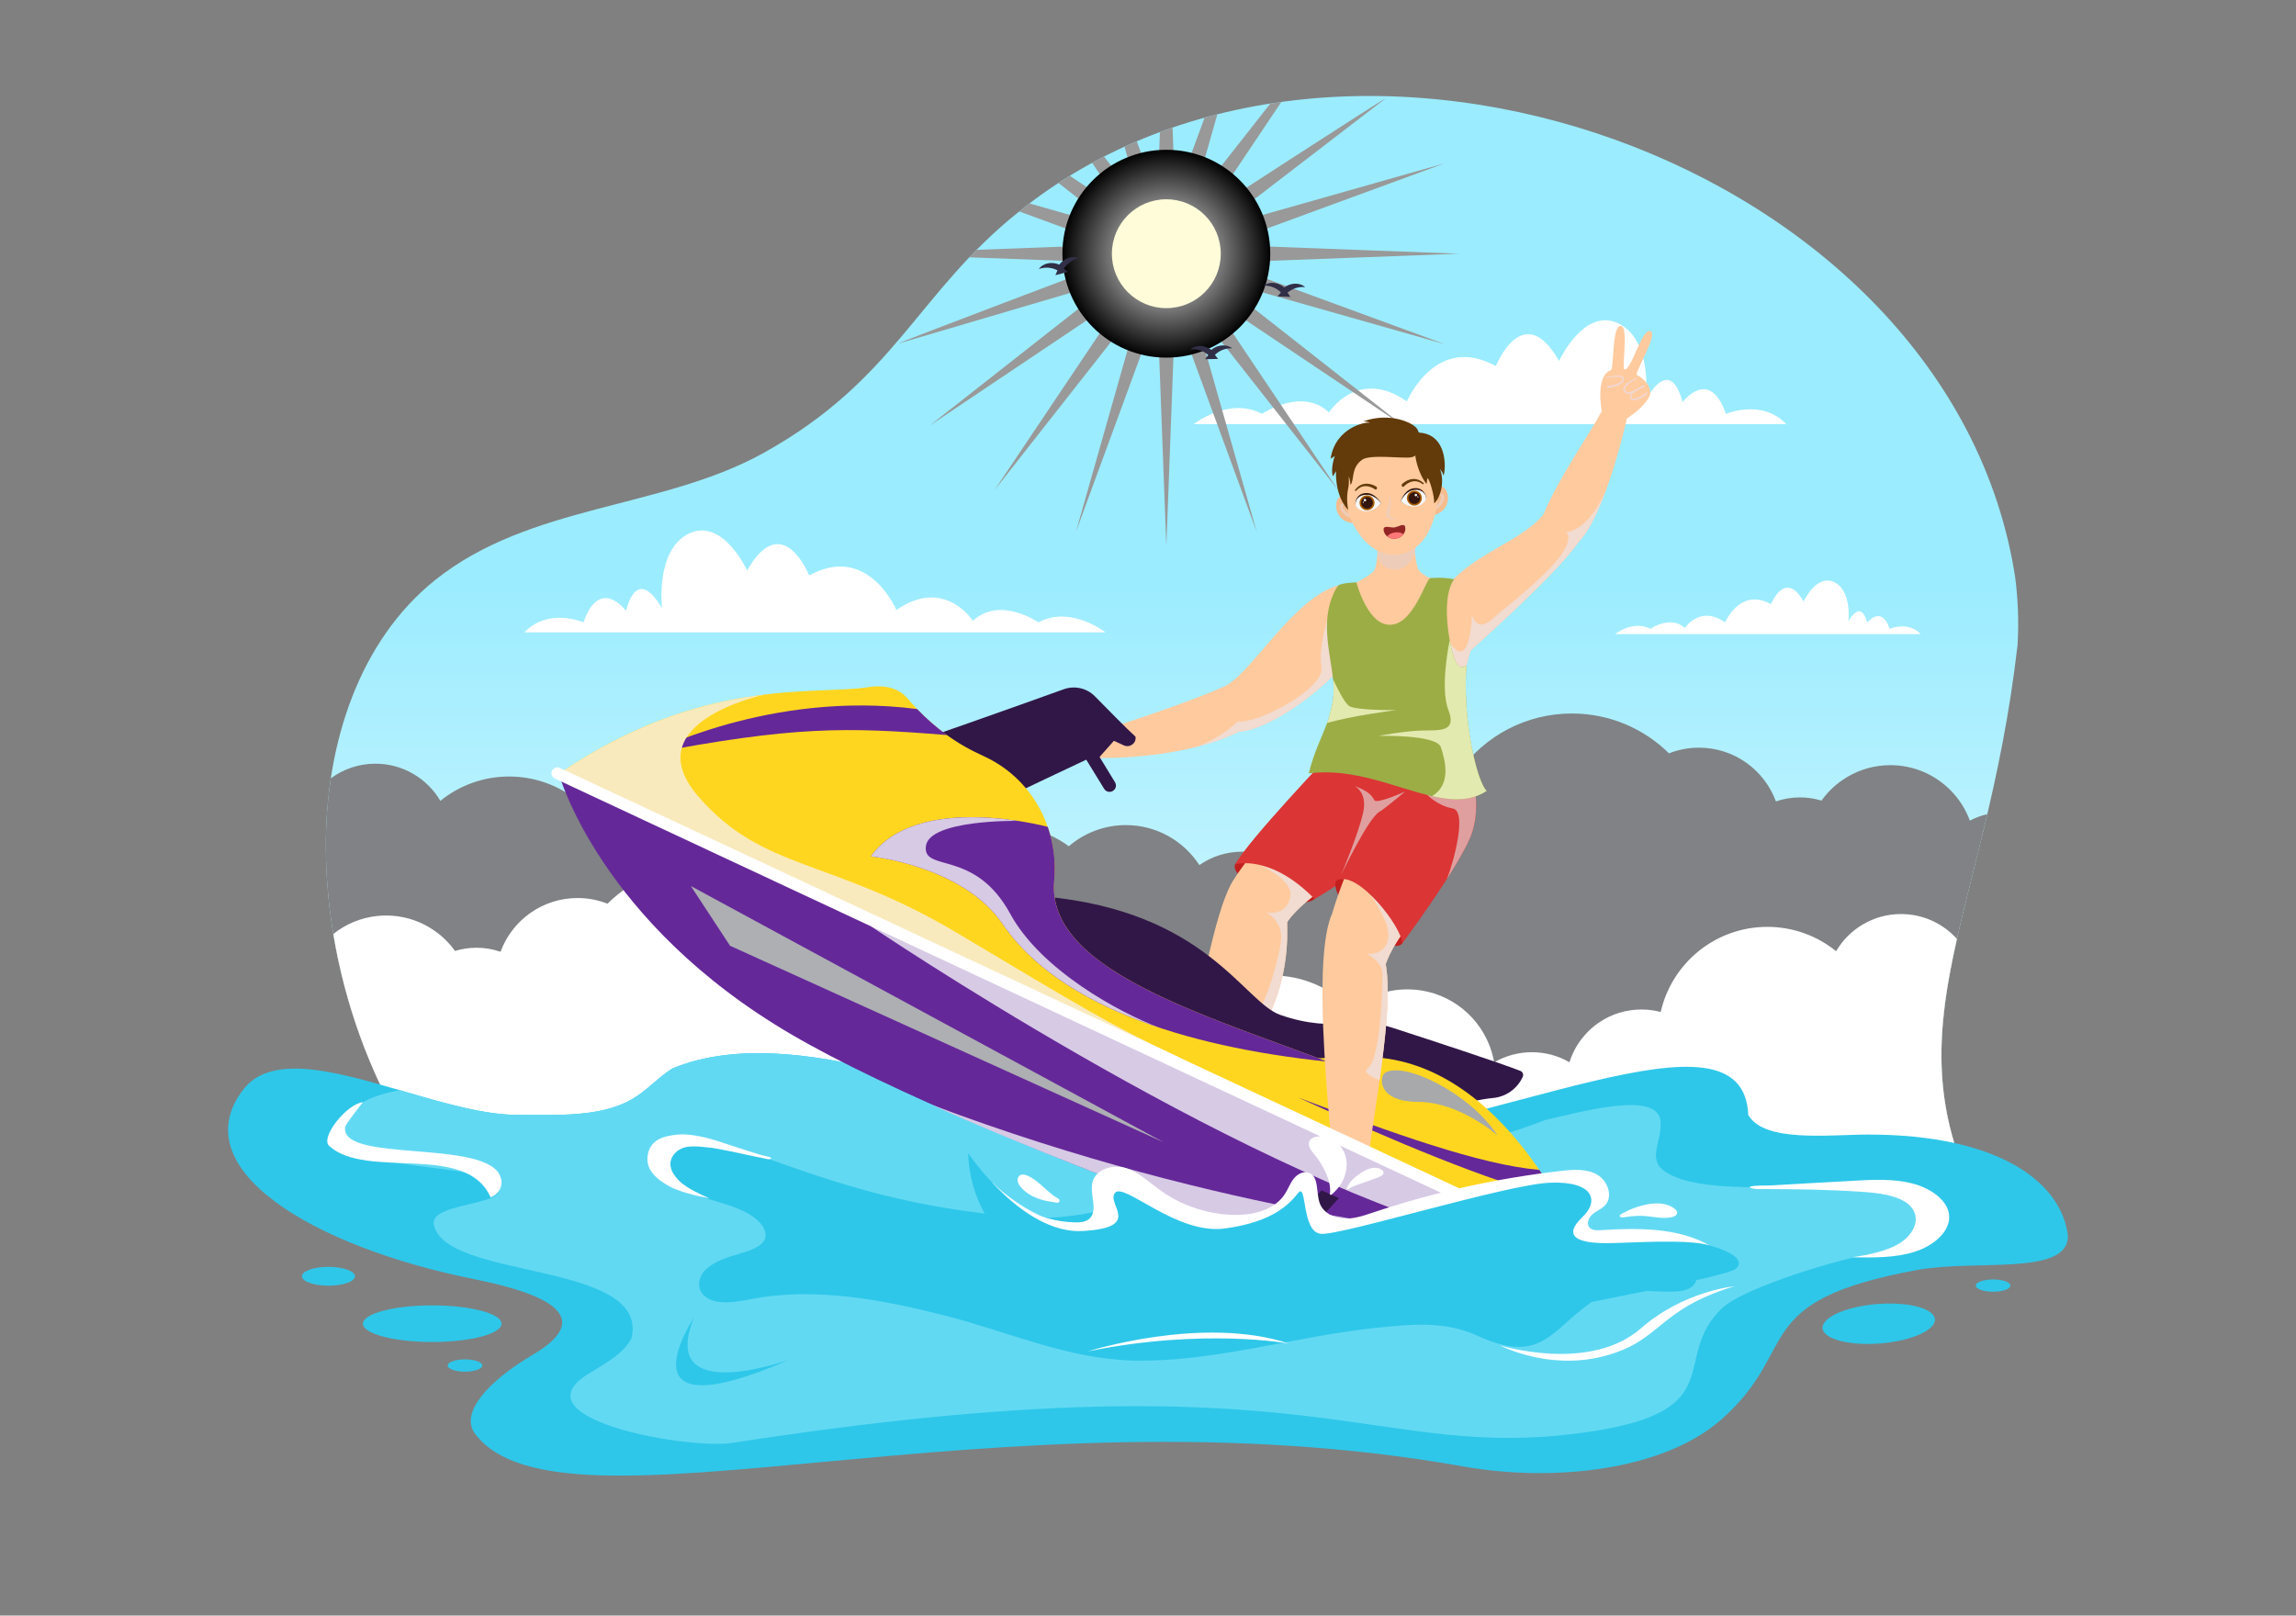 <?xml version="1.0" encoding="utf-8"?>
<svg xmlns="http://www.w3.org/2000/svg" enable-background="new 0 0 1364 960" id="Layer_1" version="1.1" viewBox="0 0 1364 960" x="0" y="0">
  <rect x="0" y="0" width="1364" height="960" fill="#808080" stroke="none"/>
  <linearGradient gradientUnits="userSpaceOnUse" id="SVGID_1_" x1="696.263" x2="696.263" y1="830.513" y2="344.721">
    <stop offset="0" stop-color="#fff"/>
    <stop offset="1" stop-color="#9becff"/>
  </linearGradient>
  <path d="M1198.59,383.24c-19.23,167.33-82.46,233.37-14.52,346.83l-871.83,13.67&#xD;&#xA;		c-66.68-33.27-118.66-139.67-118.67-241.17c0-61.29,20.08-121.87,64.78-157.77c56.44-45.31,134.81-42.13,195.09-75.56&#xD;&#xA;		c78.5-43.52,91.04-94.75,151.58-143.2c193.34-156.57,554.02-30.7,592.16,217.03C1198.88,356.37,1199.39,369.78,1198.59,383.24z" fill="url(#SVGID_1_)"/>
  <path d="M1061.16,252.04H709.15c0,0,20.96-16.59,40.62-6.11c0,0,23.58-16.15,39.74-0.87c0,0,17.07-26.91,46.29-6.57&#xD;&#xA;		c0,0,17.19-40.69,52.85-20.93c0,0,16.16-40.6,37.56-3.06c0,0,14.85-32.31,35.38-22.27c20.53,10.04,16.16,45.41,16.16,45.41&#xD;&#xA;		s14.05-27.57,21.84,1.31c0,0,15.87-21.24,25.77,6.99C1025.34,245.93,1046.74,236.76,1061.16,252.04z" fill="#fff"/>
  <path d="M1177.54,718.58H277.29C238.58,681.54,208.82,620.04,198,555c-2.89-17.36-4.43-34.96-4.43-52.42&#xD;&#xA;					c0-13.48,0.97-26.93,2.96-40.09c7.42-5.46,16.59-8.69,26.51-8.69c16.43,0,30.79,8.86,38.57,22.08&#xD;&#xA;					c11.16-9.04,25.37-14.46,40.85-14.46c30.94,0,56.8,21.64,63.35,50.59c3.67-0.97,7.53-1.49,11.5-1.49c9,0,17.38,2.66,24.41,7.24&#xD;&#xA;					c8.61,5.62,15.16,14.09,18.3,24.11c6.56-3.79,14.17-5.97,22.29-5.97c8.2,0,15.86,2.21,22.45,6.04c0.58-3.38,1.49-6.66,2.69-9.79&#xD;&#xA;					c7.51-19.64,26.53-33.59,48.82-33.59c12.62,0,24.2,4.47,33.24,11.92c11.83-12.43,28.52-20.19,47.04-20.19&#xD;&#xA;					c14.37,0,27.65,4.68,38.42,12.57c9.1-7.82,20.94-12.57,33.88-12.57c18.3,0,34.39,9.46,43.65,23.75&#xD;&#xA;					c7.24-5.02,16.01-7.96,25.49-7.96c5.57,0,10.91,1.02,15.83,2.89c8.12-11.31,21.37-18.68,36.36-18.68&#xD;&#xA;					c3.79,0,7.45,0.48,10.96,1.36c5.02-18.2,20.12-32.83,39.96-36.25c9.15-1.57,18.13-0.56,26.23,2.48&#xD;&#xA;					c14.93-20.55,39.14-33.91,66.49-33.91c22.47,0,42.85,9.04,57.68,23.68c5.51-2.16,11.5-3.37,17.78-3.37&#xD;&#xA;					c21.01,0,38.91,13.3,45.75,31.94c4.47-1.54,9.26-2.39,14.25-2.39c4.47,0,8.76,0.67,12.82,1.91c3.35-4.69,7.49-8.79,12.24-12.08&#xD;&#xA;					c7.31-5.09,16.04-8.3,25.48-8.88c1.06-0.07,2.12-0.11,3.19-0.11c1.74,0,3.44,0.09,5.11,0.26c11.99,1.21,22.73,6.63,30.74,14.76&#xD;&#xA;					c4.98,5.04,8.89,11.14,11.39,17.93c1.64-0.86,3.34-1.62,5.08-2.26c1.72-0.64,3.48-1.17,5.29-1.58&#xD;&#xA;					c-6.38,27.26-12.95,51.49-18.04,74.12C1149.93,614.18,1146.43,660.53,1177.54,718.58z" fill="#808285"/>
  <path d="M1184.06,730.07l-871.83,13.68C257.02,716.2,211.89,638.52,198,555c7.35-5.88,16.4-9.73,26.27-10.73&#xD;&#xA;					c1.69-0.18,3.38-0.26,5.11-0.26c1.07,0,2.15,0.03,3.2,0.1c9.45,0.59,18.17,3.8,25.48,8.88c4.75,3.3,8.89,7.39,12.24,12.08&#xD;&#xA;					c4.06-1.23,8.36-1.9,12.82-1.9c4.98,0,9.78,0.84,14.25,2.38c6.84-18.64,24.75-31.93,45.75-31.93c6.28,0,12.27,1.2,17.78,3.37&#xD;&#xA;					c14.84-14.64,35.21-23.68,57.68-23.68c27.35,0,51.56,13.36,66.49,33.91c8.09-3.05,17.09-4.06,26.23-2.48&#xD;&#xA;					c19.85,3.42,34.94,18.05,39.97,36.25c3.5-0.88,7.17-1.36,10.95-1.36c14.99,0,28.24,7.36,36.36,18.67&#xD;&#xA;					c4.93-1.86,10.26-2.89,15.84-2.89c9.47,0,18.24,2.95,25.48,7.97c9.26-14.3,25.35-23.75,43.65-23.75&#xD;&#xA;					c12.95,0,24.78,4.74,33.89,12.58c10.76-7.91,24.03-12.58,38.41-12.58c18.51,0,35.21,7.76,47.04,20.19&#xD;&#xA;					c9.04-7.45,20.62-11.93,33.24-11.93c22.29,0,41.31,13.96,48.83,33.6c1.2,3.13,2.1,6.4,2.68,9.79c6.6-3.83,14.25-6.04,22.44-6.04&#xD;&#xA;					c8.13,0,15.74,2.18,22.31,5.96c3.13-10,9.69-18.49,18.29-24.09c7.02-4.59,15.41-7.25,24.42-7.25c3.97,0,7.81,0.52,11.49,1.49&#xD;&#xA;					c6.55-28.95,32.42-50.59,63.36-50.59c15.47,0,29.68,5.42,40.84,14.45c7.78-13.21,22.13-22.07,38.57-22.07&#xD;&#xA;					c13.18,0,25.03,5.69,33.22,14.76C1149.11,617.84,1146.01,666.52,1184.06,730.07z" fill="#fff"/>
  <path d="M1228.5,734.52c0,23.89-54.73,13.69-89.63,20.13c-101.05,18.63-68.49,46.47-115.97,88.58&#xD;&#xA;			c-35.14,31.17-101.22,37.49-153.66,28.15c-277.58-49.44-535.46,48.26-586.92-19.24c-9.72-12.75,8.58-32,34.06-47.03&#xD;&#xA;			c36.21-21.37,12.53-35.54-34.28-44.92C184.5,740.63,108.9,694.1,144.42,647.54c16.51-21.65,54.18-11.08,93.18,0.31&#xD;&#xA;			c24.58,7.18,49.67,14.68,70.33,14.66c23.27-0.02,48.78,1.43,67.39-9.25c9.09-5.21,15.38-12.82,24.14-18.37&#xD;&#xA;			c72.25-29.72,179.32,21.16,269.29,43.79c27.01,6.79,56.32,7.71,86.23,5.19c134.27-11.3,280.61-91.82,283.63-21.36&#xD;&#xA;			c9.47,16.57,47.74,11.67,71.43,11.67C1188.49,674.18,1225.04,703.2,1228.5,734.52z" fill="#2ec7e9"/>
  <path d="M1110.63,745.3c-14.98,2.12-74.3,19.2-87.86,32.32c-30.63,29.65,6.01,60.42-77.55,73.01&#xD;&#xA;			c-132.53,19.97-158.14-47.94-509.85,6.73c-26.77,4.16-128.65-14.14-86.33-40.67c10.01-6.28,21.62-12.29,26.16-21.56&#xD;&#xA;			c10.86-46.23-111.84-34.26-117.49-67.75c-2.4-14.27,55.45-10.48,33.9-26.32c-15.94-9.66-95.9-6.21-91.48-29.43&#xD;&#xA;			c5.97-14.31,20.3-20.9,37.46-23.78c24.58,7.18,49.67,14.68,70.33,14.66c23.27-0.02,48.78,1.43,67.39-9.25&#xD;&#xA;			c9.09-5.21,15.38-12.82,24.14-18.37c72.25-29.72,179.32,21.16,269.29,43.79c27.01,6.79,56.32,7.71,86.23,5.19&#xD;&#xA;			c50.54,7.04,103.4,4.73,163.2-18.39c22.3-5.03,66.15-17.28,68.27,0.41c1.43,11.92-8.87,23.42,3.53,30.74&#xD;&#xA;			c30.8,20.3,136.57-5.08,148.51,25.75C1141.54,733.79,1125.6,743.19,1110.63,745.3z" fill="#62d9f3"/>
  <path d="M468.86,807.95c0,0-78.43,28.42-56.54-25.07C412.32,782.89,365.16,853.26,468.86,807.95z" fill="#2ec7e9"/>
  <path d="M1007.9,759.84c-2.86,16.14-40.48,0.04-58.86,11.55c-27.4,17.15-31.63,40.56-71.29,22.36&#xD;&#xA;				c-19.27-8.85-38.8-6.89-59.71-4.78c-47.29,4.76-96.81,20.63-144.75,19.5c-39.01-0.91-74.14-17.03-111.36-26.57&#xD;&#xA;				c-37.22-9.53-77.37-17.19-114.87-10.09c-9.34,1.77-20.67,4.06-27.72-1.07c-5.96-4.35-4.8-12.01,0.28-16.7&#xD;&#xA;				c5.09-4.68,12.95-7.1,20.51-9.32c5.98-1.76,12.67-4.06,14.36-8.69c1.13-3.11-0.43-6.52-2.88-9.27&#xD;&#xA;				c-8.05-9-23.65-11.77-36.82-16.25c-13.17-4.48-26.49-14.7-21.41-24.55c3.3-6.39,13.47-9.46,22.77-8.98&#xD;&#xA;				c9.28,0.47,17.97,3.69,26.47,6.69c45.22,15.98,90.28,33.98,166.06,39.74c26.14,1.99,52.92-5.18,77.23-12.74&#xD;&#xA;				c33.02-10.29,65.13-23.53,100.95-26.71c3.48-0.3,7.19-0.49,10.39,0.68c7.23,2.66,7.44,10.76,2.88,15.52&#xD;&#xA;				c-4.54,4.76-12.02,7.36-18.32,10.85c-6.3,3.49-11.93,8.98-10.15,14.79c9.19,3.76,20.22,1.64,30.34,0.29&#xD;&#xA;				c10.12-1.35,22.54-1.14,28.64,5.21c2.43,2.52,3.4,5.63,5.38,8.36c5.67,7.8,18.37,11.12,30.03,12.43s23.96,1.43,34.41,5.67&#xD;&#xA;				C910.9,762,991.77,758.84,1007.9,759.84z" fill="#2ec7e9"/>
  <path d="M384.99,685.41c2.05-9.11,10.77-10.47,17.43-11.21c6.66-0.74,16.41,1.46,22.98,3.53&#xD;&#xA;			c9.26,2.92,17.56,5.88,26.68,8.56c2.03,0.6,4.34,0.75,6.26,1.87c-1.03,1.18-2.99,0.46-4.02,0.26c-2.73-0.53-5.09-1.04-7.76-1.59&#xD;&#xA;			c-5.3-1.09-10.48-2.37-15.89-3.33c-3.06-0.54-6.74-1.43-9.88-1.67c-6.3-0.49-15.48-2.43-20.55,4.33&#xD;&#xA;			c-4.52,6.02-0.38,12.2,3.92,16.15c4.3,3.94,12.03,7.44,17.39,9.83c-7.55-1.52-18.12-3.87-24.55-7.57&#xD;&#xA;			C390.58,700.87,382.79,695.19,384.99,685.41z" fill="#fff"/>
  <path d="M297.37,699.51c-7.37-23.13-96.34-8.02-92.26-30.09c0.56-1.9,10.44-14.46,10.44-14.46&#xD;&#xA;			c-9.55,0.95-25.51,20.97-19.99,25.98c22.34,20.28,81.45-2.43,95.89,30.55C296.91,709.44,299.13,703.95,297.37,699.51z" fill="#fff"/>
  <path d="M1157.91,721.89c-0.96-8.9-11.08-15.98-22.19-18.76c-11.11-2.78-23.13-2.16-34.79-1.5&#xD;&#xA;			c-16.42,0.92-32.85,1.85-49.27,2.77c-3.65,0.21-8.92-0.22-12.29,0.81c1.03,1.57,5.84,1.34,7.71,1.34&#xD;&#xA;			c4.94,0.01,9.88,0.03,14.82,0.08c9.8,0.1,19.61,0.31,29.4,0.74c5.54,0.24,11.08,0.55,16.61,0.95c11.12,0.8,24.02,2.93,28.69,10.68&#xD;&#xA;			c4.16,6.9-0.73,15.4-8.57,20.07c-7.84,4.67-17.92,6.42-27.64,8.04c12.55,0.22,25.54,0.39,37.12-3.31&#xD;&#xA;			C1149.09,740.12,1158.94,731.45,1157.91,721.89z" fill="#fff"/>
  <ellipse cx="256.79" cy="786.56" fill="#2ec7e9" rx="41.17" ry="10.88"/>
  <ellipse cx="1116.13" cy="786.56" fill="#2ec7e9" rx="33.48" ry="11.74" transform="rotate(-4.585 1116.565 786.899)"/>
  <ellipse cx="1184.06" cy="763.92" fill="#2ec7e9" rx="10.29" ry="3.65"/>
  <ellipse cx="195.12" cy="758.39" fill="#2ec7e9" rx="15.75" ry="5.59"/>
  <ellipse cx="276.24" cy="811.42" fill="#2ec7e9" rx="10.29" ry="3.65"/>
  <path d="M1030.26,764.34c0,0-30.13,2.83-55.42,24.98c-30.48,26.68-83.76,10.13-83.76,10.13s27.8,14.68,60.36,6.75&#xD;&#xA;		C987.41,797.43,983.39,778.56,1030.26,764.34z" fill="#fff"/>
  <path d="M646.26,803.02c0,0,68.14-21.65,119.47-4.67C765.73,798.35,714.88,788.98,646.26,803.02z" fill="#fff"/>
  <g>
    <path d="M858.2,204.48l-135.25-38.4l110.56,86.85l-116.76-78.3l78.3,116.75l-86.84-110.55l38.39,135.25&#xD;&#xA;			l-48.43-131.99l-5.28,140.49l-5.28-140.49l-48.44,131.99l38.4-135.25l-86.85,110.55l78.31-116.75l-116.76,78.3l110.55-86.85&#xD;&#xA;			l-129.2,38.09c0.05-0.59,125.94-48.13,125.94-48.13l-83.69-3.14c1.41-1.48,2.84-2.95,4.31-4.43l79.38-2.99l-54.04-19.83&#xD;&#xA;			c2-1.62,4.02-3.2,6.06-4.75l51.24,14.54l-34-26.71c2.23-1.46,4.48-2.89,6.74-4.27l33.47,22.45l-20.21-30.14&#xD;&#xA;			c2.33-1.27,4.68-2.51,7.04-3.71l21.71,27.64l-9.52-33.53c2.41-1.1,4.83-2.17,7.27-3.2l12.29,33.46l1.47-38.94&#xD;&#xA;			c2.5-0.93,5-1.82,7.52-2.69l1.57,41.63l17.43-47.49c2.52-0.7,5.05-1.37,7.59-2.01l-14.98,52.77l46.46-59.16&#xD;&#xA;			c2.18-0.34,4.37-0.66,6.56-0.97l-44.48,66.34c0,0,105.72-68.67,106.55-68.53l-100.35,77.06L858.2,97.05l-131.98,48.43l140.48,5.28&#xD;&#xA;			l-140.48,5.28L858.2,204.48z" fill="#999"/>
    <radialGradient cx="-2773.669" cy="-6614.98" gradientTransform="rotate(180 -1040.391 -3232.109)" gradientUnits="userSpaceOnUse" id="SVGID_2_" r="62.266">
      <stop offset="0" stop-color="#fff"/>
      <stop offset="1"/>
    </radialGradient>
    <circle cx="692.89" cy="150.76" fill="url(#SVGID_2_)" r="61.75"/>
    <circle cx="692.89" cy="150.76" fill="#fffcd9" r="32.34"/>
  </g>
  <g>
    <path d="M650.84,435.23l2.28,15.19c0,0,59.33,1.42,92.21-21.16c0.51-5.77-11.94-23.76-14.04-23.21&#xD;&#xA;					C707.11,417.76,650.85,435.23,650.84,435.23z" fill="#ffca9e"/>
    <path d="M728.75,407.22c-1.76,2.96-12.14,28.91,7.65,27.51c17.27-1.38,45.15-21.6,59.35-37.04&#xD;&#xA;					c14.02-13.02,6.45-50.94,5.15-50.86C772.78,348.48,746.19,396.91,728.75,407.22z" fill="#ffca9e"/>
    <path d="M735.46,428.6c11.78,1.89,51.62-19.81,49.62-31.85c-2.08-12.54,4.21-31.1,4.21-31.1&#xD;&#xA;					s6.74,11.49,12.59,15.61c-0.04,6.23-1.63,12.25-6.13,16.43c-14.21,15.44-42.09,35.66-59.35,37.04&#xD;&#xA;					c-0.15,0.01-0.28,0.01-0.43,0.01c-8.31,4.17-17.58,7.23-26.82,9.48C725.51,438.9,735.46,428.6,735.46,428.6z" fill="#f2dbd0"/>
    <path d="M758.79,516.24c12.88,5.55,24.05,12.1,22.98,16.55c-1.07,4.45-13.97,5.12-26.85-0.44&#xD;&#xA;					c-12.88-5.55-22.45-13.66-21.38-18.11C734.61,509.8,745.91,510.69,758.79,516.24z" fill="#c21f1f"/>
    <path d="M717.73,676.57l-19.06-1.55c0,0,3.45-24.21,8.62-53.48c3.8-21.52,8.52-45.76,13.49-65.14&#xD;&#xA;					c4.55-17.75,9.3-31.4,13.72-35.13c0.53-0.45,1.07-0.76,1.59-0.9c0.01-0.01,0.01-0.01,0.01-0.01l18.36,16.73l9.83-0.11&#xD;&#xA;					c0.33,6.09,0.56,15.94,0.36,21.37c-1.79,48.66-29.86,71.33-40.96,97.36C720.87,662.34,718.72,669.14,717.73,676.57z" fill="#ffca9e"/>
    <path d="M690.23,680.78c5.55-4.76,0.99-11.03,9.4-26.12l-19.41-8.11c-7.94,19.81-51.08,0.89-50.26,13.06&#xD;&#xA;					c1.12,16.56,32.93,13.96,40.58,17.54C678.18,680.72,685.32,684.99,690.23,680.78z" fill="#ffb980"/>
    <path d="M835.12,449.58c3.86,23.86-6.06,41.63-19.85,55.43c-13.01,13.03-43.8,30.1-51.76,44.87L753,542.05&#xD;&#xA;					c0,0-20.85-0.08-23.6-10.89c1.46-15.38,59.25-70.32,62.53-86.75L835.12,449.58z" fill="#ffca9e"/>
    <path d="M787.27,526.96c-9.34,7.02-18.13,14.22-22.6,21c0.07,3.88,0.08,7.68-0.01,10.38&#xD;&#xA;					c-0.74,19.95-5.89,35.54-12.48,48.77c-3.6-3.29-6.5-6.6-4.65-7.48c3.94-1.87,12.77-30.77,13.55-41.66&#xD;&#xA;					c0.79-10.89-8.87-15.95-8.87-15.95s11.29,3.03,14.21-8.41c2.74-10.71-17.68-19.33-18.37-19.75L787.27,526.96z" fill="#f2dbd0"/>
    <path d="M791.69,446.69c0,0-50.91,53.39-57.78,66.87c0,0,20.71-6.32,47.05,20.61c0,0,57.01-31.5,58.4-62.17&#xD;&#xA;					c0.46-10.21-8.55-23.39-8.55-23.39L791.69,446.69z" fill="#db3535"/>
    <path d="M662.4,464.82c-3.06-5.01-6.12-10.02-9.18-15.03c4.4-4.95,4.12-4.64,8.53-9.59l5.92,2.72&#xD;&#xA;				c3.46,1.59,7.43-1.21,6.93-4.98c-0.01-0.07-0.02-0.14-0.03-0.2c-5.06-4.59-16.33-16.02-24.04-23.91&#xD;&#xA;				c-4.82-4.93-12.07-6.6-18.56-4.27c-25.73,9.25-90.13,32.28-104.6,36.36c21.93,10.1,43.86,20.2,65.78,30.31&#xD;&#xA;				c9.34-4.47,18.67-8.93,28.01-13.4c8.05-3.8,16.1-7.61,24.15-11.41c3.55,5.78,7.11,11.57,10.66,17.35&#xD;&#xA;				c1.18,1.91,3.76,2.37,5.52,0.96c0.02-0.02,0.04-0.03,0.06-0.05C663.02,468.52,663.38,466.43,662.4,464.82z" fill="#311747"/>
    <path d="M904.63,639.84c-3.18,7.05-9.9,11.89-17.6,12.6c-7.52,0.7-16.24,2.81-23.77,5.52&#xD;&#xA;				c-7.21,2.59-13.33,5.74-16.36,8.72c-40.96-0.67-80.31-7.69-118.65-18.44c-42.26-11.85-83.25-28.24-123.75-45.66&#xD;&#xA;				c-21.94-9.45,10.73-46.56,16.08-69.84c96.17,8.85,118.13,62.57,139.92,70.29c16.29,5.77,29.72,5.99,38.61,4.99&#xD;&#xA;				c9.53-1.08,19.18-0.21,28.3,2.75c22.99,7.46,63.25,20.65,75.79,25.57C904.59,636.87,905.24,638.48,904.63,639.84L904.63,639.84z" fill="#311747"/>
    <path d="M827.18,646.37c-81.31-35.96-206.62-62.14-200.9-122.97c2.84-30.2-12.33-59.29-39.44-72.91&#xD;&#xA;				c-1.48-0.74-3-1.48-4.57-2.19c-16.67-7.63-31.12-19.15-42.99-33.12c-4.37-5.15-11.6-8.69-23.53-6.85&#xD;&#xA;				c-31.82,4.93-99.16-6.36-183.72,51.57l605.53,283.12C937.56,743.02,919.38,687.14,827.18,646.37z" fill="#ffd61f"/>
    <path d="M809.49,628.05c-23.28,0.2-44.35,2.82-64.58-1.69c-73.08-16.26-140.15-38.95-140.15-38.95l334.1,152.35&#xD;&#xA;				C938.85,739.77,894.55,627.31,809.49,628.05z" fill="#ffd61f"/>
    <path d="M889.71,674.76c0,0-22.3-19.9-47.14-20s-23.05-15.19-19.77-17.28&#xD;&#xA;				C833.75,630.51,872.97,649.13,889.71,674.76z" fill="#a7a9ab"/>
    <path d="M771.18,652.15c57.34,26.19,111.31,48.93,153.95,60.07c-3.06-5.32-6.62-11.1-10.69-17.06&#xD;&#xA;				C879.28,692.15,826.17,673,771.18,652.15z" fill="#652899"/>
    <path d="M384.98,448.01c86.3-16.51,117.23-16.11,177.59-11.22c-6.35-4.58-12.26-9.77-17.71-15.45&#xD;&#xA;				C457.18,409.9,384.98,448.01,384.98,448.01z" fill="#652899"/>
    <path d="M595.54,548.9c32.57,47.62,105.42,72.83,193.12,81.96c-77.09-28.99-167.25-55.66-162.37-107.47&#xD;&#xA;				c1.04-11.07-0.35-21.98-3.84-32.05c-0.34-0.09-77.37-20.99-105.1,17.52C517.34,508.87,571.88,514.31,595.54,548.9z" fill="#652899"/>
    <path d="M818.11,536.61c10.69,10.98,17.59,20.31,14.9,24.01c-2.69,3.71-13.96,0.39-24.65-10.6&#xD;&#xA;					c-10.69-10.98-17.18-22.89-14.49-26.6C796.57,519.73,807.42,525.63,818.11,536.61z" fill="#c21f1f"/>
    <path d="M821.86,567.14l-30.82-23.41c-14.24,33.95,4.58,164.78,1.99,167.4l17.22,1.79&#xD;&#xA;						C812.78,672.21,831.03,595.86,821.86,567.14z" fill="#ffca9e"/>
    <path d="M812.31,721.92c2.82-6.38-1.46-15.71-0.37-27.27l-20.05-1.42c0.1,21.31-39.65,18.45-35.13,29.57&#xD;&#xA;						c6.15,15.13,30.18,1.72,37.3,2.44C801.18,725.95,809.81,727.56,812.31,721.92z" fill="#ffca9e"/>
    <path d="M838,442.09l26.89,3.44c31.63,61.27-28.84,88.48-42.2,128.81l-35.08-11.77&#xD;&#xA;					C788.4,530.67,836.22,440.82,838,442.09z" fill="#ffca9e"/>
    <path d="M823.22,572.82c2.89,16.31,0.11,42.36-3.64,69.04c-5.98-2.28-9.94-4.86-6.93-7.19&#xD;&#xA;					c7.78-6.01,8.57-48.17,8.59-55.91c0-2.08-0.67-3.9-1.66-5.46c-2.66-4.25-7.65-6.5-7.65-6.5s14.4,1.49,12.66-13.72&#xD;&#xA;					c-0.86-7.47-10.01-20.8-10.01-20.8l20.4-20.89c0,0,9.49,9.23,18.59,18.31C841.75,543.98,828.84,557.43,823.22,572.82z" fill="#f2dbd0"/>
    <path d="M866.33,440.26c0,0,1.17,1.96,2.72,5.33c4.3,9.3,11.6,29.35,5.69,48.51c-1.73,5.59-6.43,14.16-12.09,23.31&#xD;&#xA;					c-0.03,0.04-0.05,0.09-0.07,0.12c-12.48,20.16-29.56,43.09-29.56,43.09c0.08-9.41-26.3-43.78-38.79-37.59l33.12-72.39&#xD;&#xA;					L866.33,440.26z" fill="#db3535"/>
    <path d="M874.73,494.1c-1.72,5.6-6.42,14.17-12.08,23.32c-0.03,0.03-0.05,0.09-0.08,0.12&#xD;&#xA;					c-0.93,1.5-1.89,3.02-2.85,4.54c-0.02,0-0.04-0.01-0.06,0c3.7-9.23,12.28-40.08,3.34-41.69c-8.94-1.6-15.06-8-15.06-8&#xD;&#xA;					c7.21-8.73,14.43-19.09,21.62-25.67C873.89,456.47,880.42,475.69,874.73,494.1z" fill="#e09f9f"/>
    <path d="M803.01,452.67l0.75-10.93c0,0,19.69,1.22,30.19-0.9c14.92-3.01,31.42-7.5,31.42-7.5l3.42,11.26&#xD;&#xA;					C868.79,444.6,808.91,459.32,803.01,452.67z" fill="#8a1ca8"/>
    <path d="M804.38,466.91c0,0,8.33,3.33,5.37,16.25c-2.96,12.92-12.98,36.65-12.98,36.65s16.39-34.39,22.88-37.53&#xD;&#xA;					c2.09-1.01,15.1-11.93,15.1-11.93s-16.93,7.63-18.24,5.16C814.26,471.3,811.23,469.61,804.38,466.91z" fill="#e09f9f"/>
    <g>
      <path d="M595.54,548.9c18.96,27.72,51.58,47.83,92.81,61.61c-22.96-8.66-69.86-33.86-88.2-67.52&#xD;&#xA;					c-21.15-38.83-52.11-24.36-50.09-40.23c2.02-15.87,54.53-14.97,54.56-14.97c-24.55-3.73-67.93-5.8-87.29,21.08&#xD;&#xA;					C517.34,508.87,571.88,514.31,595.54,548.9z" fill="#d7cae5"/>
      <path d="M697.81,613.54c-0.15-0.06-0.31-0.1-0.47-0.14C697.5,613.44,697.66,613.49,697.81,613.54z" fill="#d7cae5"/>
    </g>
    <path d="M454.3,412.75c-33.28,4.07-75.09,14.84-122.26,47.16L707.37,635.4c-0.6-2.76-2.72-5.13-6.71-6.99&#xD;&#xA;				c-40.66-19.01-57.6-29.67-132.25-74.13s-114.94-36.46-153.46-80.87C376.74,429.35,453.02,413.02,454.3,412.75z" fill="#f9eabd"/>
    <g>
      <path d="M332.04,459.91c0,0,24.32,88.4,138.64,155.08C585,681.66,872.9,778.15,872.9,778.15l64.66-35.12&#xD;&#xA;					L332.04,459.91z" fill="#652899"/>
      <path d="M872.92,746.01c-4,4.41-8.01,8.81-12.01,13.22c3.45,1.53,6.89,3.05,10.34,4.58&#xD;&#xA;						c4.01-4.4,8.02-8.81,12.02-13.21C879.82,749.06,876.37,747.53,872.92,746.01z" fill="#311747"/>
      <path d="M830.88,745.94c3.45,1.53,6.89,3.05,10.34,4.58c4.01-4.4,8.02-8.81,12.02-13.21&#xD;&#xA;						c-3.45-1.53-6.9-3.06-10.35-4.58C838.89,737.12,834.89,741.53,830.88,745.94z" fill="#311747"/>
      <path d="M803.12,733.71c3.45,1.53,6.89,3.05,10.34,4.58c4.01-4.4,8.02-8.81,12.02-13.21&#xD;&#xA;						c-3.45-1.53-6.9-3.06-10.35-4.58C811.13,724.9,807.12,729.3,803.12,733.71z" fill="#311747"/>
      <path d="M773.05,720.54c3.45,1.53,6.89,3.05,10.34,4.58c4.01-4.4,8.02-8.81,12.02-13.21&#xD;&#xA;						c-3.45-1.53-6.9-3.06-10.35-4.58C781.06,711.73,777.06,716.13,773.05,720.54z" fill="#311747"/>
      <path d="M520.2,547.88l-2.79,2.55c0,0,211.92,143.46,358.01,183.65c0,0-146.21-11.26-322.08-77.66&#xD;&#xA;					C660.53,705.33,872.9,778.15,872.9,778.15l64.66-35.12L520.2,547.88z" fill="#d7cae5"/>
      <g>
        <polygon fill="#d7cae5" points="638.79 692.17 638.79 692.17 638.8 692.17"/>
      </g>
      <path d="M938.85,739.77L332.57,456.3c-1.75-0.82-3.83-0.06-4.64,1.68c-0.82,1.75-0.06,3.83,1.68,4.64L935.89,746.1&#xD;&#xA;					c1.75,0.82,3.83,0.06,4.64-1.68S940.6,740.59,938.85,739.77z" fill="#fff"/>
      <polygon fill="#adafb3" points="410.42 526.5 691.42 678.83 433.71 562"/>
    </g>
    <g>
      <path d="M863.01,454.44l-65.18-3.06c9.81-40.24-7.35-92.04-5.91-98.23c1.77-7.59,17.46-4.92,24.88-11.96&#xD;&#xA;					l25.46-1.42c3.15,6.64,27.23,2.66,32.24,11.58c7.23,12.89-2.68,41.69-9.29,64.87C862.48,425.76,859.56,444.67,863.01,454.44z" fill="#ffca9e"/>
    </g>
    <g>
      <path d="M951.57,244.38l14.81,4.2l0.08,0.03l0.08,0.02c0.05-0.03,0.09-0.06,0.14-0.1&#xD;&#xA;					c5.84-3.79,13.37-10.6,13.67-14.79c0.4-5.68-6.19-10.22-7.82-10.83c-2.17-0.79,13.16-24.65,7.86-26.23&#xD;&#xA;					c-5.06-1.51-11.33,23.66-15.28,22.85c-1.98-0.42,2.9-26.81-2.63-25.82c-4.75,0.86-3.53,23.04-5.41,26.26&#xD;&#xA;					C947.49,223.12,951.57,244.38,951.57,244.38z" fill="#ffca9e"/>
      <path d="M978.51,234.2c0.52-0.42-0.06-1.28-0.59-0.86c-1.05,0.83-2.16,1.59-3.35,2.2&#xD;&#xA;					c-1.1,0.57-2.32,1.13-3.54,1.37c-0.44,0.08-0.96,0.12-1.37-0.1c-0.5-0.28-0.65-0.86-0.57-1.4c0.18-1.22,1.42-2.04,2.38-2.64&#xD;&#xA;					c0.05-0.03,0.07-0.08,0.06-0.14c1.78-0.91,3.54-1.84,5.32-2.76c0.57-0.3,0-1.12-0.56-0.83c-1.87,0.98-3.74,1.97-5.61,2.95&#xD;&#xA;					c-1.44,0.76-3.44,1.74-4.89,0.44c-1.52-1.37,0.48-3.15,1.51-4.04c1.59-1.37,3.41-2.5,5.27-3.45c0.18-0.09,0.03-0.37-0.16-0.31&#xD;&#xA;					c-1.88,0.55-3.58,1.45-5.12,2.65c-1.15,0.89-2.65,2.02-2.93,3.54c-0.27,1.41,0.74,2.59,2.02,3.01c0.93,0.31,1.86,0.19,2.76-0.11&#xD;&#xA;					c-0.39,0.36-0.69,0.81-0.83,1.4c-0.31,1.27,0.39,2.53,1.71,2.74c1.39,0.22,2.9-0.47,4.13-1.02&#xD;&#xA;					C975.71,236.15,977.19,235.27,978.51,234.2z" fill="#f0d7d3"/>
      <path d="M964.28,226.84c0.69-1.08,0.63-2.61-0.57-3.3c-1.25-0.72-3.05-0.42-4.41-0.29&#xD;&#xA;					c-1.86,0.17-3.65,0.55-5.44,1.09c-0.21,0.06-0.11,0.42,0.1,0.38c1.69-0.36,3.44-0.6,5.16-0.72c0.88-0.06,1.77-0.1,2.64-0.05&#xD;&#xA;					c0.75,0.04,1.76,0.18,1.97,1.05c0.43,1.82-2.15,2.7-3.43,3.19c-0.82,0.32-1.66,0.58-2.52,0.79c-0.87,0.22-1.76,0.32-2.64,0.5&#xD;&#xA;					c-0.68,0.15-0.54,1.1,0.15,1.06c1.61-0.08,3.3-0.62,4.8-1.17C961.55,228.84,963.41,228.2,964.28,226.84z" fill="#f0d7d3"/>
      <path d="M916.87,305.83l9.39,7.03l11.83,8.85c15.28-16.06,27.48-68.37,28.37-73.1c0.03-0.18,0.05-0.3,0.05-0.33&#xD;&#xA;					c-0.01-0.01-0.01-0.01-0.01-0.01l-14.1-5.51c-0.26,0.51-0.53,1.05-0.84,1.62c-6.98,13.09-25.83,39.85-34.67,61.4&#xD;&#xA;					C916.89,305.79,916.88,305.8,916.87,305.83z" fill="#ffca9e"/>
      <path d="M870.02,390.13c0.34-0.43,1.47-1.53,3.24-3.17c11.78-10.98,51.5-46.12,64.83-65.25&#xD;&#xA;					c2.64-3.79,4.24-6.94,4.39-9.16c-0.31-0.96-1.15-2.02-2.31-3.11c-4.89-4.61-15.59-9.57-17.74-8.52&#xD;&#xA;					c-1.53,1.46-3.77,2.72-5.54,4.86c-12.05,14.63-36.76,21.69-53.72,38.61C863.18,344.38,867,393.98,870.02,390.13z" fill="#ffca9e"/>
      <path d="M953.92,291.75c-4.5,12.18-9.94,23.76-15.83,29.95c-13.25,19.03-52.59,53.86-64.62,65.06&#xD;&#xA;					c-1.37,5.4-2.25,8.66-2.25,8.66c-3.31,5.48-12.58,3.51-10.19-13.98c3.02,4.62,5.37,6.07,7.18,5.59&#xD;&#xA;					c5.7-1.46,6.26-21.66,6.26-21.66s2.56,11.28,12.65,2.03c10.09-9.27,51.88-39.74,43.47-51.31l0-0.01c0,0,4.56,0.26,10.74-5.45&#xD;&#xA;					C945.13,307.11,949.57,301.3,953.92,291.75z" fill="#f2dbd0"/>
    </g>
    <path d="M803.76,347.31c0,0,13.32,1.95,25.97,2.06c12.63,0.1,20.58-5.32,20.58-5.32s-5.5-2.82-7.06-4.71&#xD;&#xA;				c-1.14-1.38-1.95-5.4-2.48-9.08c-0.54-3.72-0.85-9.54-0.85-9.54l-3.63,0.39l-17.5,1.87c0,0-0.12,2.87-0.44,6.23&#xD;&#xA;				c-0.29,3.05-0.73,6.49-1.41,8.51c-0.23,0.66-0.52,1.13-0.75,1.45C814.07,342.09,803.76,347.31,803.76,347.31z" fill="#ffca9e"/>
    <path d="M818.16,323.61c0,0-1.84,15.11,10.79,14.81c12-0.29,12.43-16.18,12.43-16.18L818.16,323.61z" fill="#edcdb9"/>
    <path d="M871.22,395.42c-2.56,31.89,6.12,68.82,11.94,74.56c-9.23,6.07-19.96,5.83-31.82,3.23&#xD;&#xA;				c-0.02-0.01-0.03-0.01-0.03-0.01c-0.19-0.04-0.36-0.08-0.55-0.13c-21.43-4.8-46.53-17.04-73.25-13.51&#xD;&#xA;				c3.14-12.84,7.61-21.03,10.85-29.88c1.75-4.81,3.15-9.81,3.75-15.86c0.32-3.2,0.18-6.63-0.19-10.22&#xD;&#xA;				c-1.65-16.25-8.48-37.08,2.54-54.99c0.96-2.2,8.66-2.37,11.36-2.55c0,0,5.81,22.52,17.57,24.95&#xD;&#xA;				c15.7,3.26,23.64-27.37,26.34-27.48c2.71-0.11,6.95-0.71,14.12,0.69c-5.25,7.04-5.13,22.71-2.61,36.24&#xD;&#xA;				C863.89,394.73,866.68,398.43,871.22,395.42z" fill="#9cad45"/>
    <path d="M883.16,469.98c-9.23,6.07-19.96,5.83-31.82,3.23c-0.02-0.01-0.03-0.01-0.03-0.01&#xD;&#xA;				c-0.19-0.04-0.36-0.08-0.55-0.13c12.06-7.27,7.41-22.16,5.25-29.01c-2.45-7.75-37.05-6.77-37.05-6.77s15.1-2.91,25.76-3.18&#xD;&#xA;				c10.66-0.28,20.91,1.08,15.71-12.29c-5.12-13.19,0.64-40.6,0.8-41.36c2.67,14.27,5.45,17.97,10,14.96&#xD;&#xA;				C868.65,427.32,877.33,464.25,883.16,469.98z" fill="#e3eab0"/>
    <path d="M829.57,421.93c-1.54,0.2-28.16,3.67-41.21,7.75c1.75-4.81,3.15-9.81,3.75-15.86&#xD;&#xA;				c0.32-3.2,0.18-6.63-0.19-10.22c1.99,4.28,6.46,13.4,9.26,15.71C804.76,422.25,828.11,421.95,829.57,421.93z" fill="#e3eab0"/>
    <g>
      <path d="M794.79,296.44c1.27-2,3.79-1.69,5.91-0.93c1.97,0.7,3.18,2.21,2.98,3.84&#xD;&#xA;						c-0.47,3.92,2.74,7.77,3.84,11.71C793.44,311.7,792.34,300.29,794.79,296.44z" fill="#f5bc8e"/>
      <path d="M797.25,299.3c0.97-0.45,2.46-0.43,3.08,0.31c0.27,0.32-0.33,0.7-0.67,0.39&#xD;&#xA;						c-0.26-0.24-0.71-0.32-1.11-0.19c-0.35,0.12-0.64,0.45-0.77,0.71c-0.42,0.78,0.17,1.64,0.65,2.3c0.47,0.66,1.07,1.28,1.76,1.83&#xD;&#xA;						c0.73,0.59,1.68,0.99,2.4,1.57c0.69,0.55-0.35,1.52-1.27,1.2c-0.7-0.25-1.26-0.68-1.79-1.09c-0.49-0.38-0.94-0.78-1.36-1.21&#xD;&#xA;						c-0.84-0.87-1.58-1.86-1.95-2.91C795.89,301.28,795.95,299.91,797.25,299.3z" fill="#edcdb9"/>
      <path d="M858.2,290.13c-1.64-1.71-4.05-0.91-5.98,0.25c-1.79,1.08-2.68,2.79-2.17,4.35&#xD;&#xA;						c1.23,3.75-1.15,8.15-1.46,12.24C862.53,304.82,861.36,293.42,858.2,290.13z" fill="#f5bc8e"/>
      <path d="M856.35,293.42c-1.04-0.25-2.5,0.06-2.96,0.91c-0.2,0.37,0.46,0.62,0.74,0.25&#xD;&#xA;						c0.21-0.28,0.63-0.45,1.05-0.4c0.37,0.04,0.71,0.31,0.9,0.54c0.57,0.68,0.15,1.64-0.18,2.38c-0.33,0.74-0.8,1.47-1.36,2.14&#xD;&#xA;						c-0.6,0.72-1.45,1.3-2.05,2.01c-0.57,0.67,0.65,1.42,1.48,0.93c0.64-0.38,1.1-0.92,1.54-1.42c0.41-0.47,0.77-0.95,1.09-1.45&#xD;&#xA;						c0.65-1.02,1.18-2.14,1.34-3.24C858.08,295.09,857.75,293.76,856.35,293.42z" fill="#edcdb9"/>
      <path d="M853.75,287.29c1.93,19.43-6.32,40.59-23.64,42.32c-16.42,1.63-29.84-17.37-31.77-36.8&#xD;&#xA;						c-1.93-19.43,8.9-36.42,24.21-37.95C837.84,253.33,851.82,267.85,853.75,287.29z" fill="#ffca9e"/>
      <path d="M800.95,303.12c0,0-1.45-6.81-0.03-12.87c0.69-2.95,0.33-7.08,0.33-7.08c0.7,1.25,1.09,4.97,1.09,4.97&#xD;&#xA;						c2.42-2.96,0.02-10.04,6.89-14.97c4.66-3.34,23.54-0.64,28.96-1.39c5.41-0.74,7.62-8.55,4.02-16.38&#xD;&#xA;						c-1.98-4.31-16.92-10.67-32.21-5.02c0,0,2.93,0.18,3.92,0.91c-2.14-0.95-20.57,2.55-23.43,21.24l2.56-1.54&#xD;&#xA;						c-0.56,1.01-2.57,7.65-1.23,12.12l1.91-3.24C793.72,279.87,792.58,293.93,800.95,303.12z" fill="#633a09"/>
      <path d="M841.79,257.02l-0.98,13.69c0,0,0.89,9.26,6.67,16.95l0.47-3.44c0.96-0.7,4.45,10.79,3.99,14.86&#xD;&#xA;						c2.86-1.95,6.84-11.48,3.51-20.49c0.81,1.41,1.83,2.28,2.1,4.08C858.87,279.85,860.67,257.11,841.79,257.02z" fill="#633a09"/>
      <g>
        <path d="M820.36,298.91c0,0-2.21,3.49-7.51,4.49c-3.7,0.7-7.4-1.9-7.6-3.56c-0.29-2.43,1.23-7.12,7.04-6.85&#xD;&#xA;								C817.25,293.22,820.36,298.91,820.36,298.91z" fill="#33160e"/>
        <path d="M820.36,298.91c0,0-2.18,3.87-7.48,4.86c-3.7,0.7-7.4-1.9-7.6-3.56c-0.29-2.43,1.37-6.47,7.18-6.18&#xD;&#xA;								C816.98,294.27,820.36,298.91,820.36,298.91z" fill="#f7f7f7"/>
        <circle cx="812.12" cy="298.78" fill="#a65b00" r="4.43"/>
        <circle cx="812.12" cy="298.78" fill="#33160e" r="3.47"/>
        <circle cx="810.89" cy="297.18" fill="#f7f7f7" r=".73"/>
        <circle cx="809.96" cy="298.47" fill="#f7f7f7" r=".36"/>
        <path d="M816.81,290.74c-0.81-0.59-1.81-1.09-2.78-1.42c-0.98-0.33-2-0.49-3-0.45c-1.01,0.02-2,0.29-2.92,0.78&#xD;&#xA;							c-0.94,0.44-1.75,1.2-2.52,1.99l-0.03,0.03c-0.16,0.16-0.39,0.13-0.53-0.06c-0.13-0.18-0.12-0.45,0.01-0.61&#xD;&#xA;							c0.78-0.91,1.61-1.81,2.63-2.39c0.99-0.63,2.1-1.02,3.24-1.13c1.13-0.13,2.29-0.04,3.41,0.25c1.13,0.3,2.19,0.72,3.28,1.4&#xD;&#xA;							c0.39,0.25,0.56,0.82,0.36,1.29c-0.19,0.46-0.67,0.64-1.07,0.39c-0.02-0.01-0.03-0.02-0.04-0.03L816.81,290.74z" fill="#633a09"/>
      </g>
      <g>
        <path d="M832.19,297.73c0,0,2.86,2.99,8.24,2.92c3.76-0.05,6.88-3.32,6.75-4.99c-0.2-2.44-2.61-6.74-8.25-5.33&#xD;&#xA;								C834.12,291.54,832.19,297.73,832.19,297.73z" fill="#33160e"/>
        <path d="M832.19,297.73c0,0,2.9,3.36,8.29,3.29c3.76-0.05,6.88-3.32,6.75-4.99c-0.2-2.44-2.62-6.08-8.26-4.64&#xD;&#xA;								C834.59,292.51,832.19,297.73,832.19,297.73z" fill="#f7f7f7"/>
        <circle cx="840.25" cy="295.98" fill="#a65b00" r="4.43"/>
        <circle cx="840.25" cy="295.98" fill="#33160e" r="3.47"/>
        <circle cx="841.14" cy="294.17" fill="#f7f7f7" r=".73"/>
        <circle cx="842.3" cy="295.25" fill="#f7f7f7" r=".36"/>
        <path d="M834.06,289.03c0.68-0.74,1.56-1.42,2.44-1.94c0.9-0.52,1.86-0.88,2.86-1.04&#xD;&#xA;							c0.99-0.18,2.02-0.11,3.01,0.19c1.01,0.25,1.95,0.83,2.87,1.46l0.03,0.02c0.18,0.12,0.41,0.05,0.51-0.16&#xD;&#xA;							c0.09-0.2,0.03-0.46-0.13-0.6c-0.94-0.74-1.94-1.46-3.05-1.83c-1.09-0.42-2.26-0.59-3.4-0.47c-1.14,0.09-2.25,0.41-3.29,0.91&#xD;&#xA;							c-1.05,0.52-2,1.13-2.94,2.02c-0.34,0.32-0.38,0.92-0.1,1.33c0.28,0.42,0.78,0.5,1.12,0.18c0.01-0.01,0.03-0.03,0.04-0.04&#xD;&#xA;							L834.06,289.03z" fill="#633a09"/>
      </g>
      <path d="M825.37,304.64c0.38-2.12,1.44-7.17,0.09-10.94c0.39,6.47-1.29,7.57-1.69,10.06&#xD;&#xA;					c-0.81,4.93,3.1,5.27,5.32,4.5C830.92,307.64,824.61,308.94,825.37,304.64z" fill="#edcdb9"/>
      <g>
        <path d="M821.97,314.96c0.17,1.56,1,2.9,2.21,3.82c1.3,1,3.04,1.52,4.89,1.31c1.98-0.22,3.66-1.24,4.7-2.65&#xD;&#xA;							c0.83-1.12,1.25-2.51,1.09-3.94c-0.36-3.24-4.22-0.33-6.63-0.06C826.21,313.67,821.61,311.72,821.97,314.96z" fill="#942525"/>
        <path d="M824.18,318.78c1.3,1,3.04,1.52,4.89,1.31c1.98-0.22,3.66-1.24,4.7-2.65c-1.08-0.86-2.89-1.3-4.87-1.08&#xD;&#xA;							C826.74,316.6,824.96,317.57,824.18,318.78z" fill="#ff7878"/>
      </g>
    </g>
    <g>
      <path d="M638.88,726.36c2.77,0.05,5.76-0.15,7.93-1.87c6.04-4.79,0.31-14.65,2.24-22.12&#xD;&#xA;				c2-7.7,12.06-10.62,19.67-8.29c7.61,2.32,13.55,8.12,19.98,12.81c12.74,9.3,28.35,14.62,44.12,15.02&#xD;&#xA;				c11.52,0.3,24.36-2.81,30.57-12.51c1.84-2.87,2.99-6.17,5.07-8.87s5.59-4.76,8.84-3.73c6.56,2.09,4.35,11.91,6.79,18.35&#xD;&#xA;				c2.11,5.57,8.36,8.68,14.32,8.94c5.95,0.26,11.75-1.74,17.4-3.63c36.23-12.09,73.72-20.38,111.67-24.69&#xD;&#xA;				c7.19-0.82,14.92-1.39,21.23,2.16s9.78,12.9,4.89,18.24c-2.06,2.25-5.09,3.33-7.44,5.27c-2.35,1.95-3.89,5.67-1.88,7.97&#xD;&#xA;				c1.49,1.72,4.12,1.71,6.39,1.57c24.46-1.52,51.14-1.76,70.77,12.93c1.21,0.9,2.48,2.05,2.54,3.56c0.1,2.71-3.43,3.8-6.13,4&#xD;&#xA;				c-56.61,4.17-113.55-2.7-170.23,0.46c-64.37,3.59-129.18,20.06-192.56,8.22c-26.41-4.94-53.83-16.38-67.24-39.65&#xD;&#xA;				c-2.33-4.04-0.98-13.94-0.98-13.94l2.85-3.78c6.72,7.17,22.78,18.29,32.09,20.97C627.33,725.37,633.1,726.26,638.88,726.36z" fill="#fff"/>
      <path d="M575.17,685.19c0,0,32.3,48.41,68.19,46.3s13.72-15.96,19-22.63c5.28-6.66,36.42,25,65.27,21.13&#xD;&#xA;				c28.85-3.87,38.35-14.64,43.63-21.13c5.28-6.49,1.76,23.07,13.37,24.3c11.61,1.23,109.77-29.23,135.99-30.36&#xD;&#xA;				c26.21-1.13,29.55,10.83,19.53,20.33s-8.04,16.54,19.51,15.48c27.55-1.06,45.41-1.5,55.74,1.36&#xD;&#xA;				c10.34,2.86,22.21,8.14,15.88,13.94c-6.33,5.81-154.24,32.65-154.24,32.65s-204.51-9.88-233.75-20.51&#xD;&#xA;				C595.86,748.81,576.19,717.75,575.17,685.19z" fill="#2ec7e9"/>
      <path d="M788.05,697.87c-1.8-4.31-4.24-8.35-7.23-11.94c-0.98-1.18-2.03-2.33-2.69-3.71&#xD;&#xA;				c-0.65-1.39-0.86-3.09-0.1-4.42c0.82-1.45,2.54-2.13,4.18-2.41c6.86-1.15,13.96,3.47,16.55,9.93c2.59,6.46,1.01,14.14-3.15,19.72&#xD;&#xA;				c-0.8,1.07-1.68,2.07-2.63,3c-0.42,0.41-2.09,2.38-2.75,1.91c-0.39-0.28-0.08-1.19-0.05-1.61c0.04-0.67,0.05-1.33,0.01-2&#xD;&#xA;				c-0.08-1.39-0.32-2.77-0.66-4.11C789.15,700.73,788.63,699.29,788.05,697.87z" fill="#fff"/>
      <path d="M978.38,715.68c5.72-1.11,12.2-0.97,16.68,2.75c0.62,0.52,1.22,1.16,1.31,1.96&#xD;&#xA;				c0.16,1.56-1.63,2.55-3.17,2.88c-5.65,1.22-11.47-0.49-17.25-0.77c-2.24-0.11-4.48,0-6.71,0.23c-1.13,0.12-2.25,0.27-3.37,0.43&#xD;&#xA;				c-0.92,0.14-1.91,0.46-2.81,0.13c-2.48-0.92,0.82-2.28,1.81-2.81c1.99-1.06,4.05-1.99,6.17-2.76&#xD;&#xA;				C973.42,716.85,975.88,716.17,978.38,715.68z" fill="#fff"/>
      <path d="M610.78,698.75c-1.69-0.79-3.88-1.27-5.27-0.03c-0.89,0.8-1.16,2.13-0.92,3.3c0.24,1.17,0.91,2.21,1.66,3.14&#xD;&#xA;				c2.99,3.72,7.37,6.13,11.93,7.54c2.78,0.86,5.65,1.38,8.52,1.76c0.87,0.12,2.19,0.6,2.65-0.45c0.39-0.9-0.17-1.51-0.9-1.92&#xD;&#xA;				c-4.15-2.33-7.44-5.84-11.05-8.88C615.36,701.49,613.2,699.88,610.78,698.75z" fill="#fff"/>
      <path d="M809.31,696.47c1.8-1.08,3.71-2.07,5.78-2.44c2.07-0.37,4.35-0.04,5.98,1.28c0.4,0.32,0.77,0.73,0.87,1.24&#xD;&#xA;				c0.19,1-0.75,1.84-1.64,2.33c-1.33,0.74-2.77,1.25-4.2,1.75c-3.06,1.07-6.12,2.14-9.18,3.22c-1.51,0.53-3.03,1.07-4.43,1.86&#xD;&#xA;				c-0.57,0.32-1.2,0.99-1.85,1.08c-0.74,0.1-0.71-0.36-0.49-0.9c1.07-2.63,3-4.82,5.16-6.61&#xD;&#xA;				C806.57,698.24,807.92,697.31,809.31,696.47z" fill="#fff"/>
    </g>
  </g>
  <path d="M311.5,375.79h345.28c0,0-20.56-16.27-39.84-6c0,0-23.13-15.85-38.98-0.86c0,0-16.74-26.39-45.41-6.45&#xD;&#xA;		c0,0-16.86-39.91-51.83-20.53c0,0-15.85-39.83-36.84-3c0,0-14.56-31.69-34.7-21.84c-20.13,9.85-15.85,44.54-15.85,44.54&#xD;&#xA;		s-13.78-27.04-21.42,1.28c0,0-15.57-20.84-25.27,6.85C346.63,369.79,325.64,360.8,311.5,375.79z" fill="#fff"/>
  <path d="M1141.1,376.8H959.47c0,0,10.82-8.56,20.96-3.15c0,0,12.17-8.34,20.51-0.45c0,0,8.81-13.88,23.89-3.39&#xD;&#xA;		c0,0,8.87-21,27.27-10.8c0,0,8.34-20.95,19.38-1.58c0,0,7.66-16.67,18.25-11.49c10.59,5.18,8.34,23.43,8.34,23.43&#xD;&#xA;		s7.25-14.23,11.27,0.68c0,0,8.19-10.96,13.3,3.6C1122.62,373.65,1133.66,368.92,1141.1,376.8z" fill="#fff"/>
  <g>
    <path d="M732,206.96c-3.67-2.81-8.97-1.96-12.37,0.93c-3.54-2.73-8.88-3.32-12.41-0.33c4.01-0.38,7.7,0.86,10.59,3.39&#xD;&#xA;			l-1.87,2.5l7.65-0.18l-1.85-2.4C724.47,208.26,728.04,206.77,732,206.96z" fill="#312f47"/>
    <path d="M641.1,153.46c-4.22-1.88-9.18,0.18-11.82,3.79c-4.08-1.83-9.41-1.16-12.14,2.58&#xD;&#xA;			c3.81-1.31,7.69-0.96,11.09,0.82l-1.24,2.87l7.39-1.96l-2.36-1.9C634.08,156.48,637.21,154.2,641.1,153.46z" fill="#312f47"/>
    <path d="M775.38,170.61c-3.49-3.02-8.84-2.49-12.41,0.19c-3.37-2.93-8.67-3.84-12.37-1.06&#xD;&#xA;			c4.02-0.14,7.64,1.31,10.37,4.01l-2.02,2.39l7.65,0.27l-1.71-2.51C767.79,171.47,771.44,170.19,775.38,170.61z" fill="#312f47"/>
  </g>
</svg>